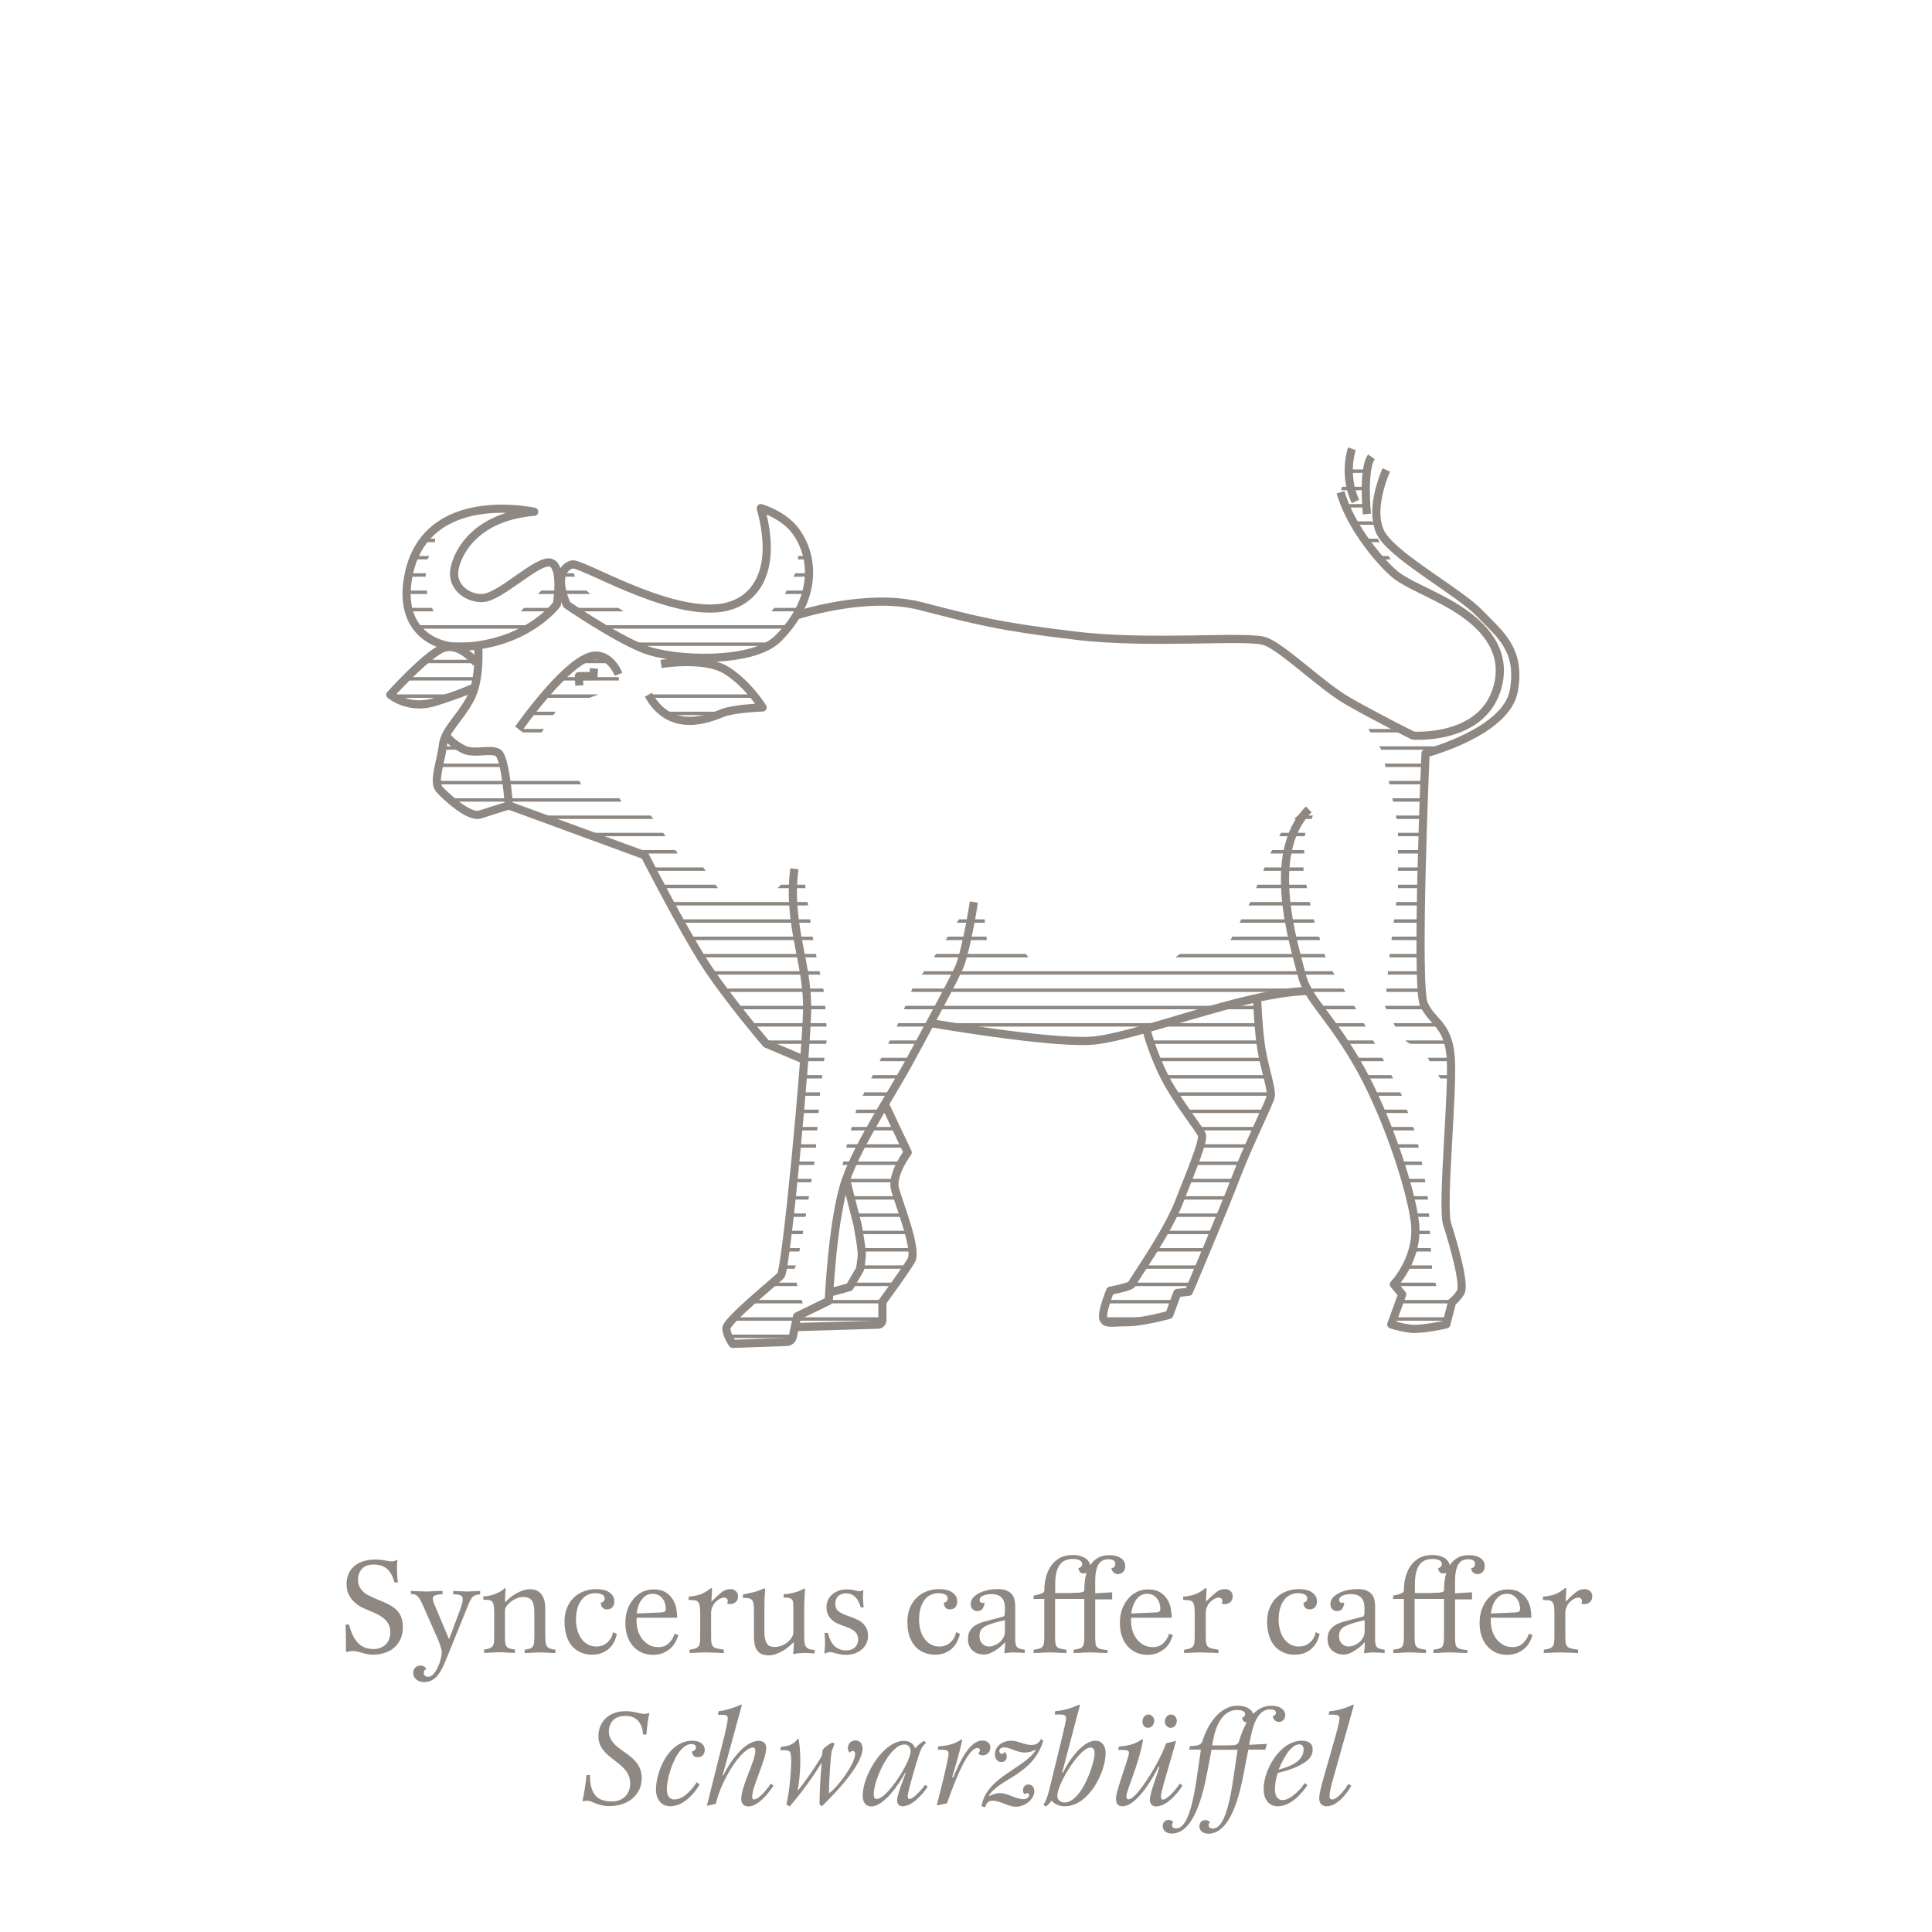 <?xml version="1.0" encoding="utf-8"?>
<!-- Generator: Adobe Illustrator 25.4.1, SVG Export Plug-In . SVG Version: 6.00 Build 0)  -->
<svg version="1.1" id="Ebene_1" xmlns="http://www.w3.org/2000/svg" xmlns:xlink="http://www.w3.org/1999/xlink" x="0px" y="0px"
	 viewBox="0 0 127.56 127.56" style="enable-background:new 0 0 127.56 127.56;" xml:space="preserve">
<style type="text/css">
	.st0{fill:none;stroke:#8F8882;stroke-width:0.75;stroke-miterlimit:10;}
	.st1{fill:#8F8882;}
	.st2{fill:none;stroke:#8F8882;stroke-width:0.54;stroke-linejoin:round;stroke-miterlimit:10;}
	.st3{fill:none;}
</style>
<symbol  id="Neues_Symbol_2" viewBox="-143.61 -151.68 287.22 303.36">
	<line class="st0" x1="-143.61" y1="-136.18" x2="143.61" y2="-136.18"/>
	<line class="st0" x1="-143.61" y1="-132.39" x2="143.61" y2="-132.39"/>
	<line class="st0" x1="-143.61" y1="-128.61" x2="143.61" y2="-128.61"/>
	<line class="st0" x1="-143.61" y1="-124.83" x2="143.61" y2="-124.83"/>
	<line class="st0" x1="-143.61" y1="-121.05" x2="143.61" y2="-121.05"/>
	<line class="st0" x1="-143.61" y1="-151.31" x2="143.61" y2="-151.31"/>
	<line class="st0" x1="-143.61" y1="-147.52" x2="143.61" y2="-147.52"/>
	<line class="st0" x1="-143.61" y1="-143.74" x2="143.61" y2="-143.74"/>
	<line class="st0" x1="-143.61" y1="-139.96" x2="143.61" y2="-139.96"/>
	<line class="st0" x1="-143.61" y1="-117.26" x2="143.61" y2="-117.26"/>
	<line class="st0" x1="-143.61" y1="-113.48" x2="143.61" y2="-113.48"/>
	<line class="st0" x1="-143.61" y1="-109.7" x2="143.61" y2="-109.7"/>
	<line class="st0" x1="-143.61" y1="-105.92" x2="143.61" y2="-105.92"/>
	<line class="st0" x1="-143.61" y1="-102.13" x2="143.61" y2="-102.13"/>
	<line class="st0" x1="-143.61" y1="-98.35" x2="143.61" y2="-98.35"/>
	<line class="st0" x1="-143.61" y1="-94.57" x2="143.61" y2="-94.57"/>
	<line class="st0" x1="-143.61" y1="-90.78" x2="143.61" y2="-90.78"/>
	<line class="st0" x1="-143.61" y1="-87" x2="143.61" y2="-87"/>
	<line class="st0" x1="-143.61" y1="-83.22" x2="143.61" y2="-83.22"/>
	<line class="st0" x1="-143.61" y1="-79.44" x2="143.61" y2="-79.44"/>
	<line class="st0" x1="-143.61" y1="-75.65" x2="143.61" y2="-75.65"/>
	<line class="st0" x1="-143.61" y1="-71.87" x2="143.61" y2="-71.87"/>
	<line class="st0" x1="-143.61" y1="-68.09" x2="143.61" y2="-68.09"/>
	<line class="st0" x1="-143.61" y1="-64.31" x2="143.61" y2="-64.31"/>
	<line class="st0" x1="-143.61" y1="-60.52" x2="143.61" y2="-60.52"/>
	<line class="st0" x1="-143.61" y1="-56.74" x2="143.61" y2="-56.74"/>
	<line class="st0" x1="-143.61" y1="-52.96" x2="143.61" y2="-52.96"/>
	<line class="st0" x1="-143.61" y1="-49.17" x2="143.61" y2="-49.17"/>
	<line class="st0" x1="-143.61" y1="-45.39" x2="143.61" y2="-45.39"/>
	<line class="st0" x1="-143.61" y1="-41.61" x2="143.61" y2="-41.61"/>
	<line class="st0" x1="-143.61" y1="-37.83" x2="143.61" y2="-37.83"/>
	<line class="st0" x1="-143.61" y1="-34.04" x2="143.61" y2="-34.04"/>
	<line class="st0" x1="-143.61" y1="-30.26" x2="143.61" y2="-30.26"/>
	<line class="st0" x1="-143.61" y1="-26.48" x2="143.61" y2="-26.48"/>
	<line class="st0" x1="-143.61" y1="-22.7" x2="143.61" y2="-22.7"/>
	<line class="st0" x1="-143.61" y1="-18.91" x2="143.61" y2="-18.91"/>
	<line class="st0" x1="-143.61" y1="-15.13" x2="143.61" y2="-15.13"/>
	<line class="st0" x1="-143.61" y1="-11.35" x2="143.61" y2="-11.35"/>
	<line class="st0" x1="-143.61" y1="-7.57" x2="143.61" y2="-7.57"/>
	<line class="st0" x1="-143.61" y1="-3.78" x2="143.61" y2="-3.78"/>
	<line class="st0" x1="-143.61" y1="0" x2="143.61" y2="0"/>
	<line class="st0" x1="-143.61" y1="3.78" x2="143.61" y2="3.78"/>
	<line class="st0" x1="-143.61" y1="7.57" x2="143.61" y2="7.57"/>
	<line class="st0" x1="-143.61" y1="11.35" x2="143.61" y2="11.35"/>
	<line class="st0" x1="-143.61" y1="15.13" x2="143.61" y2="15.13"/>
	<line class="st0" x1="-143.61" y1="18.91" x2="143.61" y2="18.91"/>
	<line class="st0" x1="-143.61" y1="22.7" x2="143.61" y2="22.7"/>
	<line class="st0" x1="-143.61" y1="26.48" x2="143.61" y2="26.48"/>
	<line class="st0" x1="-143.61" y1="30.26" x2="143.61" y2="30.26"/>
	<line class="st0" x1="-143.61" y1="34.04" x2="143.61" y2="34.04"/>
	<line class="st0" x1="-143.61" y1="37.83" x2="143.61" y2="37.83"/>
	<line class="st0" x1="-143.61" y1="41.61" x2="143.61" y2="41.61"/>
	<line class="st0" x1="-143.61" y1="45.39" x2="143.61" y2="45.39"/>
	<line class="st0" x1="-143.61" y1="49.17" x2="143.61" y2="49.17"/>
	<line class="st0" x1="-143.61" y1="52.96" x2="143.61" y2="52.96"/>
	<line class="st0" x1="-143.61" y1="56.74" x2="143.61" y2="56.74"/>
	<line class="st0" x1="-143.61" y1="60.52" x2="143.61" y2="60.52"/>
	<line class="st0" x1="-143.61" y1="64.31" x2="143.61" y2="64.31"/>
	<line class="st0" x1="-143.61" y1="68.09" x2="143.61" y2="68.09"/>
	<line class="st0" x1="-143.61" y1="71.87" x2="143.61" y2="71.87"/>
	<line class="st0" x1="-143.61" y1="75.65" x2="143.61" y2="75.65"/>
	<line class="st0" x1="-143.61" y1="79.44" x2="143.61" y2="79.44"/>
	<line class="st0" x1="-143.61" y1="83.22" x2="143.61" y2="83.22"/>
	<line class="st0" x1="-143.61" y1="87" x2="143.61" y2="87"/>
	<line class="st0" x1="-143.61" y1="90.78" x2="143.61" y2="90.78"/>
	<line class="st0" x1="-143.61" y1="94.57" x2="143.61" y2="94.57"/>
	<line class="st0" x1="-143.61" y1="98.35" x2="143.61" y2="98.35"/>
	<line class="st0" x1="-143.61" y1="102.13" x2="143.61" y2="102.13"/>
	<line class="st0" x1="-143.61" y1="105.91" x2="143.61" y2="105.91"/>
	<line class="st0" x1="-143.61" y1="109.7" x2="143.61" y2="109.7"/>
	<line class="st0" x1="-143.61" y1="113.48" x2="143.61" y2="113.48"/>
	<line class="st0" x1="-143.61" y1="117.26" x2="143.61" y2="117.26"/>
	<line class="st0" x1="-143.61" y1="121.05" x2="143.61" y2="121.05"/>
	<line class="st0" x1="-143.61" y1="124.83" x2="143.61" y2="124.83"/>
	<line class="st0" x1="-143.61" y1="128.61" x2="143.61" y2="128.61"/>
	<line class="st0" x1="-143.61" y1="132.39" x2="143.61" y2="132.39"/>
	<line class="st0" x1="-143.61" y1="136.18" x2="143.61" y2="136.18"/>
	<line class="st0" x1="-143.61" y1="139.96" x2="143.61" y2="139.96"/>
	<line class="st0" x1="-143.61" y1="143.74" x2="143.61" y2="143.74"/>
	<line class="st0" x1="-143.61" y1="147.52" x2="143.61" y2="147.52"/>
	<line class="st0" x1="-143.61" y1="151.31" x2="143.61" y2="151.31"/>
</symbol>
<g>
	<g>
		<path class="st1" d="M26.05,104.49c-0.04-0.13-0.08-0.26-0.14-0.4c-0.06-0.14-0.14-0.27-0.24-0.39c-0.1-0.12-0.23-0.21-0.4-0.29
			c-0.16-0.07-0.36-0.11-0.6-0.11c-0.34,0-0.59,0.09-0.77,0.28c-0.17,0.19-0.26,0.42-0.26,0.71c0,0.19,0.03,0.35,0.1,0.48
			c0.07,0.13,0.16,0.25,0.28,0.36c0.12,0.1,0.27,0.19,0.44,0.27c0.17,0.08,0.35,0.16,0.55,0.24c0.2,0.08,0.4,0.17,0.59,0.26
			c0.19,0.09,0.36,0.2,0.51,0.33c0.15,0.13,0.27,0.29,0.36,0.49c0.09,0.2,0.13,0.44,0.13,0.72c0,0.28-0.05,0.52-0.14,0.75
			c-0.1,0.22-0.23,0.41-0.41,0.57c-0.17,0.16-0.38,0.28-0.62,0.36c-0.24,0.08-0.5,0.13-0.79,0.13c-0.16,0-0.29-0.01-0.41-0.04
			c-0.11-0.02-0.22-0.05-0.32-0.08c-0.1-0.03-0.2-0.05-0.3-0.08c-0.1-0.02-0.21-0.04-0.32-0.04c-0.07,0-0.13,0.01-0.21,0.02
			c-0.07,0.01-0.13,0.03-0.17,0.05l-0.07-0.04c0-0.02,0-0.06,0-0.12c0-0.06,0-0.12,0-0.2c0-0.08,0-0.15,0-0.23c0-0.08,0-0.15,0-0.22
			c0-0.19,0-0.38-0.01-0.57c-0.01-0.19-0.01-0.33-0.01-0.44h0.22c0.16,0.58,0.36,0.99,0.62,1.24c0.25,0.25,0.59,0.38,1,0.38
			c0.32,0,0.58-0.1,0.79-0.29c0.21-0.2,0.32-0.47,0.32-0.83c0-0.17-0.03-0.33-0.09-0.46c-0.06-0.13-0.14-0.26-0.25-0.36
			c-0.11-0.11-0.24-0.2-0.39-0.29c-0.15-0.08-0.32-0.17-0.51-0.24c-0.19-0.08-0.39-0.17-0.59-0.26c-0.2-0.1-0.38-0.21-0.53-0.36
			c-0.16-0.14-0.28-0.31-0.38-0.5c-0.1-0.19-0.15-0.43-0.15-0.7c0-0.23,0.04-0.44,0.12-0.64c0.08-0.2,0.19-0.37,0.35-0.51
			c0.15-0.14,0.35-0.26,0.58-0.34s0.5-0.13,0.81-0.13c0.28,0,0.51,0.02,0.68,0.06s0.32,0.06,0.44,0.06c0.05,0,0.11-0.01,0.17-0.02
			c0.06-0.01,0.11-0.04,0.16-0.08l0.05,0.02c-0.01,0.05-0.01,0.11-0.02,0.19c-0.01,0.08-0.01,0.2-0.01,0.38
			c0,0.16,0.01,0.31,0.02,0.47c0.01,0.16,0.02,0.3,0.04,0.43H26.05z"/>
		<path class="st1" d="M27.32,105.05c0.09,0.01,0.18,0.01,0.28,0.01c0.1,0,0.2,0.01,0.3,0.01c0.1,0.01,0.18,0.01,0.26,0.01
			c0.08,0,0.17,0,0.27-0.01c0.1-0.01,0.2-0.01,0.31-0.02c0.1-0.01,0.2-0.01,0.28-0.01c0.09,0,0.15,0,0.2,0v0.22
			c-0.07,0-0.13,0-0.21,0.01c-0.07,0.01-0.14,0.02-0.21,0.04s-0.12,0.04-0.16,0.08c-0.04,0.04-0.06,0.08-0.06,0.14
			c0,0.07,0.01,0.14,0.04,0.23c0.02,0.09,0.05,0.16,0.08,0.22l0.95,2.25l0.77-2.06c0.03-0.08,0.06-0.18,0.09-0.29
			c0.03-0.11,0.04-0.21,0.04-0.32c0-0.13-0.07-0.22-0.2-0.25c-0.13-0.04-0.28-0.05-0.43-0.05v-0.22c0.04,0,0.1,0,0.18,0.01
			c0.08,0.01,0.17,0.01,0.26,0.01c0.09,0,0.18,0.01,0.27,0.01c0.09,0.01,0.17,0.01,0.23,0.01c0.06,0,0.13,0,0.22-0.01
			c0.09-0.01,0.17-0.01,0.25-0.01c0.08,0,0.16-0.01,0.22-0.01c0.07-0.01,0.12-0.01,0.15-0.01v0.22c-0.11,0.02-0.2,0.04-0.27,0.05
			c-0.07,0.02-0.14,0.05-0.2,0.11c-0.06,0.05-0.12,0.13-0.17,0.23c-0.06,0.1-0.12,0.25-0.19,0.43l-1.31,3.23
			c-0.11,0.28-0.22,0.52-0.32,0.74c-0.1,0.22-0.21,0.4-0.33,0.55c-0.12,0.15-0.25,0.26-0.4,0.34c-0.15,0.08-0.32,0.12-0.53,0.12
			c-0.19,0-0.36-0.06-0.49-0.17c-0.14-0.11-0.21-0.25-0.21-0.43c0-0.16,0.05-0.28,0.14-0.36c0.09-0.09,0.2-0.13,0.33-0.13
			c0.13,0,0.22,0.03,0.28,0.08c0.06,0.05,0.11,0.1,0.13,0.13c-0.05,0.03-0.1,0.07-0.13,0.11c-0.04,0.04-0.05,0.1-0.05,0.17
			c0,0.09,0.03,0.15,0.09,0.19c0.06,0.04,0.13,0.06,0.21,0.06c0.12,0,0.23-0.06,0.34-0.18c0.11-0.12,0.2-0.27,0.28-0.44
			c0.08-0.17,0.15-0.35,0.19-0.53c0.05-0.18,0.07-0.33,0.07-0.44c0-0.14-0.02-0.28-0.07-0.41c-0.05-0.14-0.09-0.27-0.15-0.41
			l-0.99-2.25c-0.07-0.16-0.14-0.29-0.19-0.4c-0.06-0.1-0.11-0.18-0.17-0.24c-0.06-0.06-0.12-0.1-0.19-0.13
			c-0.07-0.02-0.16-0.04-0.27-0.04v-0.22C27.17,105.04,27.23,105.05,27.32,105.05z"/>
		<path class="st1" d="M32.41,105.33c0.15-0.04,0.29-0.09,0.41-0.14c0.12-0.05,0.22-0.11,0.31-0.17c0.08-0.06,0.15-0.12,0.19-0.17
			l0.07,0.04c-0.01,0.06-0.01,0.12-0.02,0.18c-0.01,0.06-0.01,0.12-0.01,0.19c0,0.07-0.01,0.15-0.01,0.23c0,0.09,0,0.19,0,0.3
			c0.1-0.1,0.21-0.2,0.33-0.31c0.12-0.1,0.26-0.19,0.4-0.27c0.14-0.08,0.29-0.15,0.44-0.2c0.15-0.05,0.31-0.08,0.47-0.08
			c0.19,0,0.34,0.03,0.48,0.1c0.13,0.07,0.24,0.16,0.31,0.28c0.08,0.12,0.13,0.25,0.17,0.41c0.04,0.16,0.05,0.33,0.05,0.51v1.58
			c0,0.22,0.01,0.39,0.01,0.53c0.01,0.14,0.04,0.24,0.08,0.32c0.04,0.08,0.11,0.14,0.2,0.17c0.09,0.04,0.22,0.07,0.38,0.09v0.22
			c-0.18,0-0.35-0.01-0.51-0.02c-0.16-0.01-0.32-0.02-0.48-0.02c-0.19,0-0.37,0.01-0.53,0.02c-0.16,0.01-0.33,0.02-0.51,0.02v-0.22
			c0.14-0.02,0.26-0.04,0.35-0.07c0.09-0.03,0.15-0.08,0.19-0.14c0.04-0.06,0.07-0.15,0.08-0.26c0.01-0.11,0.02-0.26,0.02-0.45
			v-1.52c0-0.15-0.01-0.29-0.03-0.42c-0.02-0.13-0.05-0.24-0.1-0.33c-0.05-0.09-0.12-0.16-0.22-0.21c-0.1-0.05-0.22-0.08-0.38-0.08
			c-0.14,0-0.29,0.03-0.43,0.09c-0.14,0.06-0.27,0.13-0.39,0.22c-0.11,0.09-0.21,0.19-0.28,0.29c-0.07,0.1-0.11,0.2-0.11,0.29v1.67
			c0,0.19,0.01,0.33,0.02,0.45c0.01,0.11,0.04,0.2,0.09,0.26c0.05,0.06,0.11,0.11,0.2,0.13c0.09,0.03,0.2,0.05,0.35,0.07v0.22
			c-0.17,0-0.34-0.01-0.51-0.02c-0.16-0.01-0.32-0.02-0.47-0.02c-0.19,0-0.37,0.01-0.54,0.02c-0.17,0.01-0.34,0.02-0.52,0.02v-0.22
			c0.17-0.02,0.3-0.05,0.39-0.09c0.09-0.04,0.16-0.09,0.2-0.17c0.04-0.08,0.07-0.18,0.07-0.32c0.01-0.13,0.01-0.31,0.01-0.53v-1.31
			c0-0.2-0.01-0.36-0.03-0.48c-0.02-0.11-0.05-0.2-0.1-0.26c-0.05-0.06-0.12-0.09-0.22-0.11c-0.09-0.01-0.21-0.02-0.37-0.02v-0.22
			C32.1,105.4,32.26,105.37,32.41,105.33z"/>
		<path class="st1" d="M40.73,107.88c-0.04,0.17-0.09,0.33-0.17,0.5c-0.08,0.17-0.19,0.31-0.32,0.44c-0.13,0.13-0.3,0.23-0.48,0.31
			c-0.19,0.08-0.4,0.12-0.66,0.12c-0.28,0-0.54-0.05-0.76-0.15c-0.22-0.1-0.42-0.24-0.58-0.43c-0.16-0.19-0.28-0.41-0.36-0.68
			c-0.08-0.27-0.13-0.57-0.13-0.9c0-0.34,0.05-0.65,0.16-0.91c0.1-0.27,0.25-0.5,0.44-0.68c0.19-0.19,0.41-0.33,0.67-0.43
			c0.26-0.1,0.54-0.15,0.85-0.15c0.16,0,0.3,0.02,0.45,0.05c0.14,0.03,0.27,0.08,0.37,0.15c0.11,0.07,0.19,0.16,0.26,0.26
			c0.06,0.1,0.09,0.22,0.09,0.36c0,0.17-0.05,0.3-0.14,0.39c-0.09,0.09-0.21,0.13-0.34,0.13c-0.14,0-0.24-0.04-0.31-0.13
			c-0.07-0.08-0.1-0.19-0.1-0.32c0.08-0.01,0.15-0.04,0.19-0.09c0.04-0.05,0.06-0.11,0.06-0.18c0-0.13-0.06-0.21-0.18-0.27
			c-0.12-0.05-0.26-0.08-0.41-0.08c-0.41,0-0.74,0.16-0.96,0.48c-0.23,0.32-0.34,0.75-0.34,1.3c0,0.2,0.03,0.4,0.08,0.61
			c0.05,0.21,0.13,0.39,0.24,0.56c0.11,0.17,0.25,0.31,0.42,0.41c0.17,0.11,0.37,0.16,0.6,0.16c0.28,0,0.52-0.08,0.72-0.26
			c0.2-0.17,0.33-0.4,0.39-0.69L40.73,107.88z"/>
		<path class="st1" d="M44.79,107.95c-0.05,0.16-0.12,0.32-0.2,0.48c-0.09,0.16-0.2,0.3-0.34,0.42c-0.14,0.12-0.31,0.22-0.5,0.3
			c-0.19,0.07-0.4,0.11-0.64,0.11c-0.27,0-0.52-0.05-0.74-0.15c-0.22-0.1-0.42-0.24-0.58-0.43c-0.16-0.18-0.28-0.4-0.37-0.66
			c-0.09-0.26-0.13-0.55-0.13-0.86c0-0.34,0.05-0.65,0.15-0.92c0.1-0.27,0.24-0.51,0.41-0.7c0.17-0.2,0.37-0.34,0.59-0.45
			c0.23-0.1,0.46-0.15,0.71-0.15c0.32,0,0.58,0.06,0.78,0.18c0.2,0.12,0.36,0.28,0.48,0.46c0.12,0.19,0.2,0.39,0.24,0.61
			c0.04,0.22,0.06,0.42,0.06,0.62h-2.67c-0.01,0.04-0.01,0.08-0.01,0.13c0,0.04,0,0.08,0,0.11c0,0.2,0.03,0.41,0.09,0.61
			c0.06,0.2,0.15,0.38,0.27,0.54c0.12,0.16,0.27,0.29,0.45,0.4c0.18,0.1,0.39,0.15,0.62,0.15c0.28,0,0.51-0.08,0.69-0.25
			c0.18-0.17,0.31-0.37,0.39-0.63L44.79,107.95z M43.66,106.46c0.13-0.01,0.21-0.04,0.25-0.07c0.04-0.04,0.05-0.1,0.05-0.18
			c0-0.13-0.02-0.25-0.06-0.37c-0.04-0.12-0.09-0.22-0.17-0.31c-0.07-0.09-0.16-0.17-0.27-0.22c-0.11-0.05-0.23-0.08-0.37-0.08
			c-0.2,0-0.36,0.05-0.49,0.15c-0.13,0.1-0.23,0.22-0.32,0.36c-0.08,0.14-0.14,0.28-0.17,0.43c-0.04,0.15-0.06,0.27-0.07,0.36
			L43.66,106.46z"/>
		<path class="st1" d="M45.95,105.35c0.13-0.03,0.26-0.06,0.37-0.11c0.11-0.05,0.22-0.1,0.32-0.17c0.1-0.06,0.2-0.14,0.31-0.23
			l0.07,0.06c-0.01,0.04-0.01,0.15-0.02,0.31c-0.01,0.17-0.02,0.35-0.03,0.54c0.22-0.22,0.43-0.42,0.62-0.58
			c0.2-0.17,0.41-0.25,0.64-0.25c0.13,0,0.25,0.04,0.35,0.13c0.1,0.09,0.15,0.2,0.15,0.34c0,0.17-0.05,0.3-0.16,0.39
			c-0.11,0.09-0.22,0.13-0.36,0.13c-0.03,0-0.07,0-0.12-0.01c-0.05-0.01-0.08-0.02-0.08-0.04c0-0.02,0.01-0.04,0.02-0.06
			c0.02-0.02,0.02-0.05,0.02-0.09c0-0.08-0.03-0.14-0.08-0.18c-0.05-0.03-0.11-0.05-0.18-0.05c-0.06,0-0.14,0.02-0.23,0.07
			c-0.1,0.04-0.19,0.11-0.28,0.19c-0.09,0.08-0.17,0.19-0.23,0.32c-0.07,0.13-0.1,0.28-0.1,0.45v1.28c0,0.23,0,0.42,0.01,0.56
			c0.01,0.14,0.04,0.25,0.09,0.32c0.05,0.08,0.14,0.13,0.25,0.16c0.11,0.03,0.28,0.06,0.49,0.09v0.22c-0.07,0-0.16,0-0.26-0.01
			c-0.1-0.01-0.2-0.01-0.31-0.01c-0.11,0-0.21-0.01-0.32-0.01c-0.11-0.01-0.2-0.01-0.28-0.01c-0.19,0-0.39,0.01-0.6,0.02
			c-0.21,0.01-0.38,0.02-0.49,0.02v-0.22c0.17-0.02,0.31-0.05,0.4-0.09c0.09-0.03,0.16-0.09,0.21-0.16
			c0.05-0.07,0.07-0.18,0.08-0.32c0.01-0.14,0.01-0.33,0.01-0.57v-1.27c0-0.2-0.01-0.36-0.03-0.47c-0.02-0.12-0.05-0.21-0.11-0.27
			c-0.05-0.06-0.13-0.1-0.23-0.11c-0.1-0.01-0.23-0.02-0.39-0.02v-0.22C45.66,105.4,45.81,105.38,45.95,105.35z"/>
		<path class="st1" d="M49.82,105.11c0.24-0.07,0.45-0.15,0.62-0.24l0.08,0.03c-0.01,0.08-0.02,0.25-0.03,0.49
			c-0.02,0.24-0.02,0.58-0.02,1.02v1.33c0,0.32,0.05,0.57,0.14,0.74c0.09,0.17,0.27,0.26,0.53,0.26c0.15,0,0.3-0.03,0.45-0.08
			c0.15-0.06,0.28-0.13,0.4-0.23c0.12-0.09,0.21-0.2,0.28-0.31c0.07-0.11,0.11-0.22,0.11-0.33v-1.71c0-0.13-0.01-0.24-0.02-0.31
			c-0.01-0.08-0.04-0.14-0.09-0.18s-0.11-0.07-0.19-0.09c-0.08-0.01-0.2-0.02-0.34-0.02v-0.22c0.22-0.01,0.46-0.05,0.7-0.11
			c0.25-0.06,0.46-0.15,0.64-0.27l0.07,0.04c-0.01,0.15-0.02,0.35-0.03,0.59c-0.02,0.24-0.02,0.58-0.02,1.02v1.62
			c0,0.16,0.01,0.29,0.04,0.39c0.02,0.1,0.06,0.18,0.12,0.23c0.05,0.06,0.12,0.1,0.21,0.12c0.09,0.02,0.19,0.04,0.32,0.05v0.22
			c-0.02,0-0.07,0-0.13,0c-0.07,0-0.14-0.01-0.21-0.01c-0.08-0.01-0.16-0.01-0.23-0.01c-0.08,0-0.14,0-0.19,0
			c-0.11,0-0.22,0.01-0.33,0.02c-0.11,0.01-0.21,0.03-0.3,0.04l-0.04-0.02c0.01-0.04,0.01-0.08,0.02-0.15
			c0.01-0.06,0.01-0.13,0.02-0.2c0.01-0.07,0.01-0.15,0.01-0.22c0-0.08,0-0.14,0-0.2c-0.1,0.1-0.21,0.21-0.33,0.31
			c-0.12,0.1-0.26,0.2-0.4,0.28c-0.14,0.08-0.29,0.15-0.45,0.21c-0.15,0.05-0.31,0.08-0.47,0.08c-0.2,0-0.36-0.03-0.49-0.09
			c-0.13-0.06-0.22-0.15-0.3-0.26c-0.07-0.11-0.12-0.24-0.15-0.39c-0.03-0.15-0.04-0.31-0.04-0.49v-1.69c0-0.2-0.01-0.36-0.03-0.48
			c-0.02-0.11-0.05-0.2-0.11-0.26c-0.05-0.06-0.13-0.09-0.22-0.11c-0.1-0.01-0.22-0.02-0.37-0.02v-0.22
			C49.31,105.22,49.58,105.17,49.82,105.11z"/>
		<path class="st1" d="M56.83,106.11c-0.03-0.1-0.07-0.21-0.12-0.31c-0.05-0.11-0.11-0.21-0.18-0.29s-0.16-0.16-0.27-0.22
			c-0.11-0.06-0.24-0.09-0.4-0.09c-0.23,0-0.4,0.07-0.53,0.19c-0.12,0.13-0.18,0.29-0.18,0.49c0,0.25,0.09,0.43,0.26,0.54
			c0.17,0.12,0.39,0.21,0.64,0.29c0.15,0.05,0.3,0.11,0.45,0.18c0.15,0.06,0.29,0.14,0.41,0.24c0.12,0.1,0.21,0.21,0.29,0.36
			c0.08,0.14,0.11,0.32,0.11,0.53c0,0.16-0.03,0.32-0.1,0.47c-0.07,0.15-0.16,0.28-0.29,0.4c-0.13,0.11-0.28,0.2-0.46,0.27
			c-0.18,0.07-0.39,0.1-0.62,0.1c-0.14,0-0.26-0.01-0.36-0.03c-0.1-0.02-0.19-0.04-0.27-0.06c-0.08-0.02-0.15-0.04-0.21-0.06
			c-0.06-0.02-0.12-0.03-0.18-0.03c-0.06,0-0.12,0.01-0.19,0.03c-0.07,0.02-0.12,0.04-0.16,0.07l-0.04-0.03
			c0-0.03,0.01-0.1,0.02-0.22c0.01-0.12,0.02-0.24,0.02-0.37c0-0.08,0-0.15,0-0.2c0-0.06,0-0.11,0-0.16c0-0.05-0.01-0.11-0.01-0.17
			c-0.01-0.06-0.01-0.13-0.02-0.22h0.22c0.04,0.16,0.09,0.31,0.16,0.46c0.06,0.14,0.14,0.27,0.24,0.37c0.1,0.1,0.21,0.18,0.35,0.24
			c0.13,0.06,0.29,0.09,0.47,0.09c0.22,0,0.4-0.06,0.55-0.19c0.15-0.13,0.23-0.3,0.23-0.53c0-0.14-0.03-0.25-0.08-0.35
			c-0.05-0.09-0.12-0.17-0.22-0.24c-0.09-0.07-0.2-0.13-0.33-0.18c-0.13-0.05-0.27-0.11-0.42-0.16c-0.13-0.05-0.26-0.1-0.38-0.16
			c-0.12-0.06-0.23-0.14-0.33-0.23c-0.1-0.09-0.18-0.21-0.24-0.34c-0.06-0.13-0.09-0.3-0.09-0.5c0-0.15,0.03-0.29,0.09-0.43
			c0.06-0.14,0.15-0.26,0.27-0.37c0.12-0.11,0.26-0.19,0.43-0.26c0.17-0.06,0.36-0.09,0.57-0.09c0.11,0,0.21,0.01,0.29,0.02
			c0.08,0.01,0.15,0.02,0.21,0.04c0.06,0.01,0.11,0.02,0.16,0.04c0.04,0.01,0.09,0.02,0.15,0.02c0.05,0,0.09-0.01,0.12-0.02
			c0.03-0.01,0.07-0.03,0.1-0.05l0.04,0.02c0,0.04,0,0.09-0.01,0.17c-0.01,0.08-0.01,0.15-0.01,0.23c0,0.09,0,0.2,0.01,0.32
			c0.01,0.13,0.02,0.26,0.03,0.4H56.83z"/>
		<path class="st1" d="M63.38,107.88c-0.04,0.17-0.1,0.33-0.18,0.5c-0.08,0.17-0.19,0.31-0.32,0.44c-0.13,0.13-0.29,0.23-0.48,0.31
			c-0.19,0.08-0.41,0.12-0.66,0.12c-0.28,0-0.54-0.05-0.76-0.15c-0.23-0.1-0.42-0.24-0.58-0.43c-0.16-0.19-0.28-0.41-0.37-0.68
			c-0.08-0.27-0.12-0.57-0.12-0.9c0-0.34,0.05-0.65,0.16-0.91c0.11-0.27,0.25-0.5,0.44-0.68c0.19-0.19,0.41-0.33,0.67-0.43
			c0.26-0.1,0.54-0.15,0.85-0.15c0.16,0,0.3,0.02,0.45,0.05c0.14,0.03,0.26,0.08,0.37,0.15c0.11,0.07,0.19,0.16,0.26,0.26
			c0.06,0.1,0.09,0.22,0.09,0.36c0,0.17-0.05,0.3-0.14,0.39c-0.09,0.09-0.21,0.13-0.34,0.13c-0.14,0-0.24-0.04-0.3-0.13
			c-0.07-0.08-0.1-0.19-0.1-0.32c0.08-0.01,0.15-0.04,0.19-0.09c0.04-0.05,0.06-0.11,0.06-0.18c0-0.13-0.06-0.21-0.18-0.27
			c-0.12-0.05-0.26-0.08-0.41-0.08c-0.41,0-0.74,0.16-0.96,0.48c-0.23,0.32-0.34,0.75-0.34,1.3c0,0.2,0.03,0.4,0.08,0.61
			c0.05,0.21,0.13,0.39,0.24,0.56c0.11,0.17,0.25,0.31,0.42,0.41c0.17,0.11,0.37,0.16,0.6,0.16c0.28,0,0.52-0.08,0.72-0.26
			c0.2-0.17,0.33-0.4,0.39-0.69L63.38,107.88z"/>
		<path class="st1" d="M67.69,109.14c-0.08,0-0.2-0.01-0.33-0.02c-0.14-0.01-0.3-0.02-0.49-0.02c-0.06,0-0.15,0.01-0.27,0.02
			c-0.12,0.01-0.2,0.02-0.25,0.04l-0.04-0.03c0.02-0.14,0.03-0.27,0.04-0.37c0.01-0.1,0.01-0.22,0.01-0.34
			c-0.05,0.06-0.12,0.14-0.22,0.23c-0.1,0.09-0.22,0.18-0.35,0.27c-0.13,0.09-0.26,0.17-0.4,0.23c-0.14,0.06-0.28,0.09-0.4,0.09
			c-0.32,0-0.59-0.09-0.78-0.27c-0.2-0.18-0.3-0.43-0.3-0.76c0-0.2,0.04-0.37,0.11-0.5c0.07-0.13,0.17-0.24,0.28-0.33
			c0.12-0.09,0.25-0.16,0.38-0.21c0.14-0.05,0.28-0.1,0.41-0.13c0.1-0.02,0.21-0.05,0.33-0.09c0.12-0.03,0.24-0.06,0.35-0.09
			c0.11-0.03,0.21-0.05,0.3-0.08c0.09-0.02,0.15-0.04,0.18-0.05c0.02-0.01,0.04-0.02,0.05-0.04c0.01-0.01,0.02-0.04,0.03-0.07
			c0.01-0.04,0.01-0.09,0.02-0.16c0-0.07,0-0.17,0-0.3c0-0.61-0.3-0.91-0.9-0.91c-0.08,0-0.17,0.01-0.26,0.02
			c-0.09,0.01-0.17,0.04-0.25,0.07c-0.08,0.03-0.14,0.07-0.19,0.12c-0.05,0.05-0.07,0.11-0.07,0.18c0,0.06,0.02,0.11,0.05,0.14
			c0.04,0.03,0.08,0.05,0.13,0.05c0.07,0,0.11-0.01,0.14-0.03c0,0.14-0.04,0.27-0.11,0.39c-0.07,0.12-0.19,0.18-0.37,0.18
			c-0.13,0-0.23-0.04-0.31-0.13c-0.08-0.08-0.12-0.2-0.12-0.33c0-0.17,0.06-0.32,0.18-0.45c0.12-0.12,0.27-0.22,0.45-0.31
			c0.18-0.08,0.38-0.14,0.58-0.18c0.21-0.04,0.41-0.05,0.59-0.05c0.23,0,0.42,0.03,0.56,0.09c0.15,0.06,0.26,0.14,0.35,0.24
			c0.09,0.11,0.15,0.23,0.18,0.37c0.04,0.14,0.05,0.3,0.05,0.47v2.19c0,0.25,0.05,0.41,0.14,0.49c0.09,0.08,0.26,0.13,0.49,0.15
			V109.14z M65.71,107.13c-0.16,0.05-0.3,0.09-0.42,0.14c-0.13,0.04-0.24,0.1-0.33,0.16c-0.09,0.06-0.16,0.14-0.21,0.23
			c-0.05,0.09-0.08,0.21-0.08,0.36c0,0.22,0.06,0.39,0.19,0.51c0.13,0.12,0.28,0.18,0.45,0.18c0.08,0,0.19-0.02,0.3-0.06
			c0.12-0.04,0.23-0.1,0.34-0.18c0.11-0.08,0.2-0.19,0.28-0.32c0.08-0.13,0.12-0.28,0.12-0.46v-0.72L65.71,107.13z"/>
		<path class="st1" d="M73.14,109.14c-0.21,0-0.41-0.01-0.6-0.02c-0.19-0.01-0.37-0.02-0.55-0.02c-0.19,0-0.38,0.01-0.56,0.02
			c-0.18,0.01-0.36,0.02-0.54,0.02v-0.22c0.17-0.02,0.3-0.04,0.4-0.08c0.1-0.03,0.17-0.09,0.21-0.16s0.07-0.18,0.08-0.32
			c0.01-0.14,0.01-0.33,0.01-0.57v-2.22h-1.93v2.22c0,0.24,0,0.43,0.01,0.57c0.01,0.14,0.03,0.25,0.08,0.32
			c0.04,0.08,0.12,0.13,0.22,0.16c0.1,0.03,0.24,0.06,0.44,0.08v0.22c-0.21,0-0.4-0.01-0.55-0.02c-0.16-0.01-0.33-0.02-0.51-0.02
			c-0.19,0-0.38,0.01-0.56,0.02c-0.18,0.01-0.36,0.02-0.54,0.02v-0.22c0.17-0.02,0.3-0.04,0.4-0.08c0.1-0.03,0.17-0.09,0.21-0.16
			s0.07-0.18,0.08-0.32c0.01-0.14,0.01-0.33,0.01-0.57v-2.22h-0.71v-0.22c0.17-0.03,0.3-0.06,0.39-0.09
			c0.09-0.03,0.16-0.06,0.21-0.09c0.05-0.03,0.08-0.05,0.09-0.08c0.01-0.03,0.02-0.06,0.02-0.09c0-0.32,0.04-0.63,0.12-0.91
			c0.08-0.28,0.19-0.53,0.35-0.74c0.15-0.21,0.35-0.38,0.58-0.5c0.23-0.12,0.51-0.18,0.83-0.18c0.29,0,0.54,0.05,0.74,0.16
			c0.2,0.1,0.35,0.27,0.42,0.51c0.13-0.21,0.3-0.37,0.51-0.49c0.21-0.12,0.46-0.17,0.77-0.17c0.29,0,0.54,0.06,0.73,0.19
			c0.19,0.13,0.29,0.31,0.29,0.54c0,0.16-0.04,0.29-0.14,0.38c-0.09,0.09-0.2,0.14-0.32,0.14s-0.23-0.04-0.31-0.11
			c-0.08-0.07-0.12-0.17-0.14-0.28c0.07-0.01,0.13-0.03,0.18-0.08c0.05-0.04,0.08-0.11,0.08-0.2c0-0.21-0.15-0.31-0.45-0.31
			c-0.32,0-0.54,0.12-0.68,0.37c-0.13,0.25-0.2,0.58-0.2,1.01v0.87l1.12-0.07v0.47h-1.12v2.22c0,0.24,0,0.43,0.01,0.57
			c0.01,0.14,0.03,0.25,0.08,0.32c0.05,0.08,0.13,0.13,0.24,0.16c0.11,0.03,0.27,0.06,0.49,0.08V109.14z M70.8,105.17
			c0.29,0,0.49-0.01,0.61-0.04c0.12-0.02,0.18-0.07,0.18-0.13c0-0.21,0.01-0.41,0.04-0.61c0.02-0.2,0.06-0.38,0.11-0.55
			c-0.07,0.04-0.13,0.05-0.19,0.05c-0.12,0-0.21-0.04-0.26-0.11c-0.05-0.08-0.08-0.15-0.09-0.24c0.06-0.01,0.12-0.04,0.17-0.09
			c0.05-0.04,0.08-0.11,0.08-0.18c0-0.07-0.02-0.13-0.06-0.17c-0.04-0.05-0.1-0.08-0.16-0.11c-0.06-0.03-0.13-0.04-0.2-0.05
			c-0.07-0.01-0.14-0.01-0.21-0.01c-0.38,0-0.67,0.13-0.86,0.4c-0.19,0.27-0.29,0.68-0.29,1.25v0.6H70.8z"/>
		<path class="st1" d="M77.44,107.95c-0.05,0.16-0.12,0.32-0.2,0.48c-0.09,0.16-0.2,0.3-0.34,0.42c-0.14,0.12-0.31,0.22-0.5,0.3
			c-0.19,0.07-0.4,0.11-0.64,0.11c-0.27,0-0.52-0.05-0.74-0.15c-0.22-0.1-0.42-0.24-0.58-0.43c-0.16-0.18-0.28-0.4-0.37-0.66
			c-0.09-0.26-0.13-0.55-0.13-0.86c0-0.34,0.05-0.65,0.15-0.92c0.1-0.27,0.24-0.51,0.41-0.7c0.17-0.2,0.37-0.34,0.59-0.45
			c0.22-0.1,0.46-0.15,0.71-0.15c0.32,0,0.58,0.06,0.78,0.18c0.2,0.12,0.36,0.28,0.48,0.46c0.12,0.19,0.2,0.39,0.24,0.61
			c0.04,0.22,0.06,0.42,0.06,0.62h-2.67c-0.01,0.04-0.01,0.08-0.01,0.13c0,0.04,0,0.08,0,0.11c0,0.2,0.03,0.41,0.09,0.61
			c0.06,0.2,0.15,0.38,0.27,0.54c0.12,0.16,0.27,0.29,0.45,0.4c0.18,0.1,0.39,0.15,0.62,0.15c0.28,0,0.51-0.08,0.69-0.25
			c0.18-0.17,0.31-0.37,0.39-0.63L77.44,107.95z M76.31,106.46c0.13-0.01,0.22-0.04,0.25-0.07c0.04-0.04,0.05-0.1,0.05-0.18
			c0-0.13-0.02-0.25-0.06-0.37c-0.04-0.12-0.09-0.22-0.17-0.31c-0.07-0.09-0.16-0.17-0.27-0.22c-0.11-0.05-0.23-0.08-0.37-0.08
			c-0.2,0-0.36,0.05-0.49,0.15c-0.13,0.1-0.23,0.22-0.31,0.36c-0.08,0.14-0.14,0.28-0.18,0.43c-0.04,0.15-0.06,0.27-0.07,0.36
			L76.31,106.46z"/>
		<path class="st1" d="M78.6,105.35c0.13-0.03,0.25-0.06,0.37-0.11c0.11-0.05,0.22-0.1,0.32-0.17c0.1-0.06,0.2-0.14,0.31-0.23
			l0.07,0.06c-0.01,0.04-0.01,0.15-0.02,0.31c-0.01,0.17-0.02,0.35-0.03,0.54c0.22-0.22,0.43-0.42,0.63-0.58
			c0.19-0.17,0.41-0.25,0.64-0.25c0.13,0,0.25,0.04,0.35,0.13c0.1,0.09,0.15,0.2,0.15,0.34c0,0.17-0.05,0.3-0.16,0.39
			c-0.1,0.09-0.22,0.13-0.36,0.13c-0.03,0-0.07,0-0.12-0.01c-0.05-0.01-0.08-0.02-0.08-0.04c0-0.02,0.01-0.04,0.02-0.06
			c0.01-0.02,0.02-0.05,0.02-0.09c0-0.08-0.03-0.14-0.08-0.18c-0.05-0.03-0.12-0.05-0.18-0.05c-0.06,0-0.14,0.02-0.23,0.07
			c-0.1,0.04-0.19,0.11-0.28,0.19c-0.09,0.08-0.17,0.19-0.23,0.32c-0.07,0.13-0.1,0.28-0.1,0.45v1.28c0,0.23,0,0.42,0.01,0.56
			c0.01,0.14,0.04,0.25,0.09,0.32c0.05,0.08,0.14,0.13,0.25,0.16c0.11,0.03,0.28,0.06,0.49,0.09v0.22c-0.07,0-0.16,0-0.26-0.01
			c-0.1-0.01-0.2-0.01-0.31-0.01c-0.11,0-0.21-0.01-0.32-0.01c-0.1-0.01-0.2-0.01-0.28-0.01c-0.19,0-0.39,0.01-0.6,0.02
			c-0.21,0.01-0.38,0.02-0.5,0.02v-0.22c0.17-0.02,0.31-0.05,0.4-0.09c0.09-0.03,0.16-0.09,0.21-0.16c0.04-0.07,0.07-0.18,0.08-0.32
			c0.01-0.14,0.01-0.33,0.01-0.57v-1.27c0-0.2-0.01-0.36-0.03-0.47s-0.05-0.21-0.11-0.27c-0.05-0.06-0.13-0.1-0.23-0.11
			c-0.1-0.01-0.23-0.02-0.39-0.02v-0.22C78.31,105.4,78.47,105.38,78.6,105.35z"/>
		<path class="st1" d="M87.13,107.88c-0.04,0.17-0.09,0.33-0.18,0.5c-0.08,0.17-0.19,0.31-0.32,0.44c-0.13,0.13-0.29,0.23-0.48,0.31
			c-0.19,0.08-0.41,0.12-0.66,0.12c-0.28,0-0.54-0.05-0.76-0.15c-0.22-0.1-0.42-0.24-0.58-0.43c-0.16-0.19-0.28-0.41-0.36-0.68
			c-0.08-0.27-0.13-0.57-0.13-0.9c0-0.34,0.05-0.65,0.16-0.91s0.25-0.5,0.44-0.68c0.19-0.19,0.41-0.33,0.67-0.43
			c0.26-0.1,0.54-0.15,0.85-0.15c0.16,0,0.3,0.02,0.45,0.05c0.14,0.03,0.27,0.08,0.37,0.15c0.11,0.07,0.19,0.16,0.26,0.26
			c0.06,0.1,0.09,0.22,0.09,0.36c0,0.17-0.05,0.3-0.14,0.39c-0.09,0.09-0.21,0.13-0.34,0.13c-0.14,0-0.24-0.04-0.31-0.13
			c-0.07-0.08-0.1-0.19-0.1-0.32c0.08-0.01,0.15-0.04,0.19-0.09c0.04-0.05,0.06-0.11,0.06-0.18c0-0.13-0.06-0.21-0.18-0.27
			c-0.12-0.05-0.26-0.08-0.41-0.08c-0.41,0-0.73,0.16-0.96,0.48c-0.23,0.32-0.34,0.75-0.34,1.3c0,0.2,0.03,0.4,0.08,0.61
			c0.05,0.21,0.13,0.39,0.24,0.56c0.11,0.17,0.25,0.31,0.42,0.41c0.17,0.11,0.37,0.16,0.6,0.16c0.28,0,0.52-0.08,0.72-0.26
			c0.21-0.17,0.33-0.4,0.39-0.69L87.13,107.88z"/>
		<path class="st1" d="M91.44,109.14c-0.08,0-0.19-0.01-0.33-0.02c-0.14-0.01-0.3-0.02-0.49-0.02c-0.06,0-0.15,0.01-0.27,0.02
			c-0.12,0.01-0.21,0.02-0.25,0.04l-0.04-0.03c0.02-0.14,0.03-0.27,0.04-0.37c0.01-0.1,0.01-0.22,0.01-0.34
			c-0.05,0.06-0.12,0.14-0.22,0.23c-0.1,0.09-0.22,0.18-0.35,0.27c-0.13,0.09-0.26,0.17-0.41,0.23c-0.14,0.06-0.27,0.09-0.4,0.09
			c-0.32,0-0.58-0.09-0.78-0.27c-0.2-0.18-0.3-0.43-0.3-0.76c0-0.2,0.04-0.37,0.11-0.5c0.07-0.13,0.17-0.24,0.28-0.33
			c0.12-0.09,0.24-0.16,0.38-0.21c0.14-0.05,0.28-0.1,0.41-0.13c0.1-0.02,0.21-0.05,0.33-0.09c0.12-0.03,0.24-0.06,0.35-0.09
			c0.11-0.03,0.21-0.05,0.3-0.08c0.09-0.02,0.15-0.04,0.18-0.05c0.02-0.01,0.04-0.02,0.05-0.04c0.01-0.01,0.02-0.04,0.03-0.07
			c0.01-0.04,0.02-0.09,0.02-0.16c0-0.07,0-0.17,0-0.3c0-0.61-0.3-0.91-0.9-0.91c-0.08,0-0.17,0.01-0.26,0.02
			c-0.09,0.01-0.17,0.04-0.25,0.07c-0.08,0.03-0.14,0.07-0.19,0.12c-0.05,0.05-0.07,0.11-0.07,0.18c0,0.06,0.02,0.11,0.05,0.14
			c0.04,0.03,0.08,0.05,0.14,0.05c0.07,0,0.11-0.01,0.14-0.03c0,0.14-0.04,0.27-0.11,0.39c-0.07,0.12-0.2,0.18-0.37,0.18
			c-0.13,0-0.23-0.04-0.31-0.13c-0.08-0.08-0.12-0.2-0.12-0.33c0-0.17,0.06-0.32,0.18-0.45c0.12-0.12,0.27-0.22,0.45-0.31
			c0.18-0.08,0.38-0.14,0.59-0.18c0.21-0.04,0.41-0.05,0.59-0.05c0.23,0,0.42,0.03,0.56,0.09c0.15,0.06,0.26,0.14,0.35,0.24
			c0.09,0.11,0.15,0.23,0.18,0.37c0.04,0.14,0.05,0.3,0.05,0.47v2.19c0,0.25,0.05,0.41,0.14,0.49c0.09,0.08,0.26,0.13,0.49,0.15
			V109.14z M89.46,107.13c-0.16,0.05-0.3,0.09-0.42,0.14s-0.24,0.1-0.33,0.16c-0.09,0.06-0.17,0.14-0.22,0.23
			c-0.05,0.09-0.08,0.21-0.08,0.36c0,0.22,0.06,0.39,0.19,0.51c0.12,0.12,0.28,0.18,0.45,0.18c0.08,0,0.19-0.02,0.31-0.06
			c0.12-0.04,0.23-0.1,0.34-0.18c0.11-0.08,0.2-0.19,0.28-0.32c0.08-0.13,0.12-0.28,0.12-0.46v-0.72L89.46,107.13z"/>
		<path class="st1" d="M96.89,109.14c-0.21,0-0.41-0.01-0.6-0.02c-0.19-0.01-0.37-0.02-0.55-0.02c-0.19,0-0.38,0.01-0.56,0.02
			c-0.18,0.01-0.36,0.02-0.54,0.02v-0.22c0.17-0.02,0.3-0.04,0.4-0.08c0.1-0.03,0.17-0.09,0.21-0.16s0.07-0.18,0.08-0.32
			c0.01-0.14,0.01-0.33,0.01-0.57v-2.22H93.4v2.22c0,0.24,0,0.43,0.01,0.57c0.01,0.14,0.03,0.25,0.08,0.32s0.12,0.13,0.22,0.16
			c0.1,0.03,0.24,0.06,0.44,0.08v0.22c-0.21,0-0.4-0.01-0.55-0.02c-0.16-0.01-0.33-0.02-0.51-0.02c-0.19,0-0.38,0.01-0.56,0.02
			c-0.18,0.01-0.36,0.02-0.54,0.02v-0.22c0.17-0.02,0.3-0.04,0.4-0.08c0.1-0.03,0.17-0.09,0.21-0.16s0.07-0.18,0.08-0.32
			c0.01-0.14,0.01-0.33,0.01-0.57v-2.22h-0.71v-0.22c0.17-0.03,0.3-0.06,0.39-0.09c0.09-0.03,0.16-0.06,0.21-0.09
			c0.05-0.03,0.08-0.05,0.09-0.08c0.01-0.03,0.02-0.06,0.02-0.09c0-0.32,0.04-0.63,0.12-0.91c0.08-0.28,0.19-0.53,0.35-0.74
			c0.15-0.21,0.35-0.38,0.58-0.5c0.23-0.12,0.51-0.18,0.83-0.18c0.29,0,0.53,0.05,0.74,0.16c0.2,0.1,0.34,0.27,0.42,0.51
			c0.13-0.21,0.3-0.37,0.51-0.49c0.21-0.12,0.46-0.17,0.77-0.17c0.29,0,0.54,0.06,0.73,0.19c0.2,0.13,0.29,0.31,0.29,0.54
			c0,0.16-0.04,0.29-0.14,0.38c-0.09,0.09-0.2,0.14-0.32,0.14c-0.13,0-0.23-0.04-0.31-0.11c-0.08-0.07-0.12-0.17-0.13-0.28
			c0.07-0.01,0.13-0.03,0.18-0.08c0.05-0.04,0.08-0.11,0.08-0.2c0-0.21-0.15-0.31-0.45-0.31c-0.32,0-0.54,0.12-0.67,0.37
			c-0.13,0.25-0.2,0.58-0.2,1.01v0.87l1.12-0.07v0.47h-1.12v2.22c0,0.24,0,0.43,0.01,0.57c0.01,0.14,0.03,0.25,0.08,0.32
			c0.05,0.08,0.13,0.13,0.24,0.16c0.11,0.03,0.27,0.06,0.49,0.08V109.14z M94.55,105.17c0.29,0,0.49-0.01,0.61-0.04
			c0.12-0.02,0.18-0.07,0.18-0.13c0-0.21,0.01-0.41,0.04-0.61c0.02-0.2,0.06-0.38,0.11-0.55c-0.07,0.04-0.13,0.05-0.19,0.05
			c-0.12,0-0.21-0.04-0.26-0.11c-0.05-0.08-0.08-0.15-0.09-0.24c0.06-0.01,0.12-0.04,0.17-0.09c0.05-0.04,0.08-0.11,0.08-0.18
			c0-0.07-0.02-0.13-0.06-0.17c-0.04-0.05-0.09-0.08-0.16-0.11c-0.06-0.03-0.13-0.04-0.2-0.05c-0.07-0.01-0.14-0.01-0.21-0.01
			c-0.38,0-0.67,0.13-0.86,0.4c-0.19,0.27-0.29,0.68-0.29,1.25v0.6H94.55z"/>
		<path class="st1" d="M101.19,107.95c-0.05,0.16-0.12,0.32-0.2,0.48c-0.09,0.16-0.2,0.3-0.34,0.42c-0.14,0.12-0.31,0.22-0.5,0.3
			c-0.19,0.07-0.4,0.11-0.64,0.11c-0.27,0-0.52-0.05-0.74-0.15c-0.22-0.1-0.42-0.24-0.58-0.43c-0.16-0.18-0.28-0.4-0.37-0.66
			c-0.09-0.26-0.13-0.55-0.13-0.86c0-0.34,0.05-0.65,0.15-0.92c0.1-0.27,0.24-0.51,0.41-0.7c0.17-0.2,0.37-0.34,0.59-0.45
			c0.23-0.1,0.46-0.15,0.71-0.15c0.32,0,0.58,0.06,0.78,0.18c0.2,0.12,0.36,0.28,0.48,0.46c0.12,0.19,0.2,0.39,0.24,0.61
			c0.04,0.22,0.06,0.42,0.06,0.62h-2.67c-0.01,0.04-0.01,0.08-0.01,0.13c0,0.04,0,0.08,0,0.11c0,0.2,0.03,0.41,0.09,0.61
			c0.06,0.2,0.15,0.38,0.27,0.54s0.27,0.29,0.45,0.4c0.18,0.1,0.39,0.15,0.62,0.15c0.28,0,0.51-0.08,0.69-0.25
			c0.18-0.17,0.31-0.37,0.39-0.63L101.19,107.95z M100.06,106.46c0.13-0.01,0.21-0.04,0.25-0.07c0.04-0.04,0.05-0.1,0.05-0.18
			c0-0.13-0.02-0.25-0.06-0.37c-0.04-0.12-0.09-0.22-0.17-0.31c-0.07-0.09-0.16-0.17-0.27-0.22c-0.11-0.05-0.23-0.08-0.37-0.08
			c-0.2,0-0.36,0.05-0.49,0.15c-0.13,0.1-0.23,0.22-0.32,0.36c-0.08,0.14-0.14,0.28-0.17,0.43c-0.04,0.15-0.06,0.27-0.07,0.36
			L100.06,106.46z"/>
		<path class="st1" d="M102.35,105.35c0.13-0.03,0.26-0.06,0.37-0.11c0.11-0.05,0.22-0.1,0.32-0.17c0.1-0.06,0.2-0.14,0.31-0.23
			l0.07,0.06c-0.01,0.04-0.01,0.15-0.02,0.31c-0.01,0.17-0.02,0.35-0.03,0.54c0.22-0.22,0.43-0.42,0.62-0.58
			c0.2-0.17,0.41-0.25,0.64-0.25c0.13,0,0.25,0.04,0.35,0.13c0.1,0.09,0.15,0.2,0.15,0.34c0,0.17-0.05,0.3-0.16,0.39
			c-0.11,0.09-0.22,0.13-0.36,0.13c-0.03,0-0.07,0-0.12-0.01c-0.05-0.01-0.08-0.02-0.08-0.04c0-0.02,0.01-0.04,0.02-0.06
			c0.02-0.02,0.02-0.05,0.02-0.09c0-0.08-0.03-0.14-0.08-0.18c-0.05-0.03-0.11-0.05-0.18-0.05c-0.06,0-0.14,0.02-0.23,0.07
			c-0.1,0.04-0.19,0.11-0.28,0.19c-0.09,0.08-0.17,0.19-0.23,0.32c-0.07,0.13-0.1,0.28-0.1,0.45v1.28c0,0.23,0,0.42,0.01,0.56
			c0.01,0.14,0.04,0.25,0.09,0.32c0.05,0.08,0.14,0.13,0.25,0.16c0.11,0.03,0.28,0.06,0.49,0.09v0.22c-0.07,0-0.16,0-0.26-0.01
			c-0.1-0.01-0.2-0.01-0.31-0.01c-0.11,0-0.21-0.01-0.32-0.01c-0.11-0.01-0.2-0.01-0.28-0.01c-0.19,0-0.39,0.01-0.6,0.02
			c-0.21,0.01-0.38,0.02-0.49,0.02v-0.22c0.17-0.02,0.31-0.05,0.4-0.09c0.09-0.03,0.16-0.09,0.21-0.16
			c0.04-0.07,0.07-0.18,0.08-0.32c0.01-0.14,0.01-0.33,0.01-0.57v-1.27c0-0.2-0.01-0.36-0.03-0.47c-0.02-0.12-0.05-0.21-0.11-0.27
			c-0.05-0.06-0.13-0.1-0.23-0.11c-0.1-0.01-0.23-0.02-0.39-0.02v-0.22C102.06,105.4,102.22,105.38,102.35,105.35z"/>
		<path class="st1" d="M42.45,114.51c-0.04-0.89-0.56-1.22-1.15-1.22c-0.8,0-1.1,0.52-1.1,1.02c0,0.6,0.45,0.97,0.96,1.32
			c0.58,0.41,1.21,0.85,1.21,1.77c0,1.08-0.87,1.85-2.15,1.85c-0.74,0-1.15-0.36-1.44-0.36c-0.06,0-0.18,0.01-0.27,0.04l-0.05-0.06
			c0.11-0.4,0.2-1.07,0.27-1.67h0.22c0,1.32,0.53,1.74,1.45,1.74c0.77,0,1.21-0.53,1.21-1.18c0-0.74-0.52-1.14-1.05-1.54
			c-0.52-0.41-1.05-0.81-1.05-1.58c0-0.94,0.66-1.66,1.8-1.66c0.54,0,0.98,0.18,1.22,0.18c0.06,0,0.22-0.02,0.3-0.06l0.04,0.04
			c-0.09,0.31-0.14,0.84-0.19,1.38H42.45z"/>
		<path class="st1" d="M46.19,117.82c-0.18,0.33-0.93,1.44-1.94,1.44c-0.56,0-0.94-0.44-0.94-1.1c0-1.16,0.8-3.23,2.41-3.23
			c0.49,0,0.81,0.24,0.81,0.59c0,0.32-0.19,0.5-0.46,0.5c-0.3,0-0.38-0.22-0.38-0.38c0.12-0.02,0.26-0.11,0.26-0.27
			c0-0.13-0.11-0.22-0.29-0.22c-0.97,0-1.63,2.1-1.63,2.97c0,0.45,0.17,0.69,0.49,0.69c0.68,0,1.28-0.81,1.48-1.14L46.19,117.82z"/>
		<path class="st1" d="M47.45,112.98c0.24-0.01,0.96-0.18,1.48-0.44l0.05,0.04l-1.27,4.64l0.04,0.02c0.24-0.54,1.28-2.3,2.34-2.3
			c0.32,0,0.5,0.17,0.5,0.46c0,0.76-0.93,2.57-0.93,3.23c0,0.1,0.04,0.18,0.12,0.18c0.33,0,0.88-0.69,1.11-1.05l0.18,0.14
			c-0.26,0.4-0.98,1.37-1.66,1.37c-0.32,0-0.47-0.21-0.47-0.48c0-0.9,0.93-2.48,0.93-3.2c0-0.14-0.05-0.21-0.14-0.21
			c-0.74,0-2.08,2.05-2.47,3.72l-0.59,0.13l1.19-4.75c0.08-0.32,0.19-0.84,0.19-1.02c0-0.2-0.1-0.24-0.4-0.24H47.4L47.45,112.98z"/>
		<path class="st1" d="M52.67,114.8h0.05c0.05,0.21,0.12,0.77,0.12,1.45c0,0.84-0.09,1.47-0.17,1.94l0.02,0.02
			c0.33-0.39,1.25-1.68,1.58-2.31c0.02-0.17,0.03-0.32,0.06-0.38c0.07-0.14,0.54-0.46,0.63-0.46c0.05,0,0.13,0.03,0.13,0.09
			c0,0.05-0.13,0.31-0.18,0.5c-0.08,0.43-0.17,1.94-0.18,2.72l0.02,0.02c0.54-0.37,1.71-1.93,1.71-2.58c0-0.15-0.07-0.2-0.17-0.2
			c-0.08,0-0.13,0.04-0.18,0.11c-0.08-0.06-0.13-0.17-0.13-0.31c0-0.28,0.22-0.5,0.5-0.5c0.31,0,0.47,0.23,0.47,0.54
			c0,1.02-1.65,2.81-2.69,3.81l-0.15-0.13c-0.01-0.45,0.07-2.11,0.14-2.69h-0.04c-0.46,0.77-1.24,1.86-2.07,2.83l-0.22-0.13
			c0.25-1.04,0.32-2.45,0.32-2.89c0-0.3-0.04-0.52-0.08-0.58c-0.06-0.08-0.15-0.12-0.66-0.12l0.07-0.22
			C52.13,115.29,52.46,115.12,52.67,114.8z"/>
		<path class="st1" d="M61.26,117.96c-0.34,0.51-1.04,1.3-1.67,1.3c-0.24,0-0.36-0.15-0.36-0.41c0-0.33,0.4-1.31,0.56-1.77
			l-0.04-0.02c-0.34,0.67-1.38,2.21-2.22,2.21c-0.34,0-0.57-0.23-0.57-0.71c0-1.37,1.37-3.62,2.72-3.62c0.49,0,0.67,0.3,0.75,0.49
			c0.19-0.22,0.44-0.42,0.59-0.5l0.12,0.15c-0.12,0.08-0.28,0.28-0.38,0.54c-0.18,0.47-0.83,2.68-0.83,2.96
			c0,0.12,0.03,0.2,0.11,0.2c0.23,0,0.75-0.53,1.03-0.93L61.26,117.96z M57.69,118.48c0,0.15,0.04,0.3,0.18,0.3
			c0.71,0,2.25-2.44,2.25-3.15c0-0.28-0.14-0.45-0.41-0.45C58.78,115.18,57.69,117.45,57.69,118.48z"/>
		<path class="st1" d="M63.49,114.84l0.04,0.04c-0.08,0.45-0.41,1.64-0.66,2.45l0.06,0.04c0.43-1.04,1.08-2.45,1.92-2.45
			c0.34,0,0.54,0.19,0.54,0.45c0,0.29-0.22,0.53-0.5,0.53c-0.13,0-0.24-0.05-0.32-0.14c0.09-0.04,0.13-0.15,0.13-0.22
			c0-0.09-0.1-0.13-0.16-0.13c-0.78,0-1.82,3.13-2.02,3.66l-0.67,0.13l0.47-1.88c0.07-0.31,0.31-1.3,0.31-1.56
			c0-0.23-0.23-0.24-0.72-0.24l0.05-0.22C62.59,115.27,63.06,115.13,63.49,114.84z"/>
		<path class="st1" d="M64.81,119.26c0.11-0.75,0.57-1.32,1.21-1.82c0.51-0.41,1.26-0.85,1.73-1.22c0.45-0.37,0.54-0.52,0.64-0.68
			l-0.02-0.02c-0.22,0.13-0.47,0.19-0.71,0.19c-0.56,0-0.95-0.34-1.36-0.34c-0.19,0-0.32,0.1-0.32,0.23c0,0.13,0.09,0.2,0.17,0.2
			c0.09,0,0.14-0.05,0.18-0.13c0.11,0.07,0.14,0.2,0.14,0.31c0,0.23-0.15,0.36-0.36,0.36c-0.22,0-0.42-0.18-0.42-0.52
			c0-0.5,0.46-0.89,1.09-0.89c0.43,0,0.84,0.28,1.33,0.28c0.43,0,0.56-0.27,0.62-0.4l0.15,0.13c-0.2,0.65-0.57,1.28-1.22,1.81
			c-0.72,0.58-1.25,0.8-1.78,1.2c-0.29,0.22-0.5,0.42-0.59,0.63l0.03,0.01c0.22-0.13,0.48-0.21,0.72-0.2
			c0.59,0.02,0.97,0.4,1.55,0.4c0.21,0,0.36-0.13,0.36-0.27c0-0.06-0.04-0.13-0.14-0.13c-0.06,0-0.12,0.04-0.14,0.08
			c-0.09-0.06-0.13-0.15-0.13-0.26c0-0.21,0.14-0.39,0.35-0.39c0.23,0,0.4,0.17,0.4,0.45c0,0.5-0.58,1.02-1.23,1.02
			c-0.5,0-0.98-0.4-1.55-0.4c-0.32,0-0.45,0.31-0.45,0.43L64.81,119.26z"/>
		<path class="st1" d="M71.26,112.54l0.04,0.05l-1.17,4.44l0.05,0.02c0.33-0.74,1.28-2.12,2.14-2.12c0.49,0,0.68,0.42,0.68,0.82
			c0,1.23-1.09,3.51-2.71,3.51c-0.34,0-0.68-0.15-0.86-0.37c-0.1,0.13-0.23,0.28-0.39,0.39l-0.15-0.13c0.11-0.13,0.25-0.41,0.4-1.03
			l0.89-3.65c0.08-0.33,0.21-0.89,0.21-1.01c0-0.22-0.14-0.26-0.43-0.26h-0.33l0.05-0.23C70.1,112.96,70.71,112.81,71.26,112.54z
			 M69.81,118.56c0,0.31,0.25,0.45,0.47,0.45c1.14,0,1.99-2.6,1.99-3.23c0-0.33-0.13-0.4-0.27-0.4
			C71.28,115.38,69.81,117.79,69.81,118.56z"/>
		<path class="st1" d="M75.41,114.84l0.06,0.04c-0.29,1.65-1.1,3.34-1.1,3.71c0,0.12,0.03,0.21,0.15,0.21c0.54,0,2.07-2.51,2.47-3.7
			l0.66-0.16c-0.31,1.15-1,3.33-1,3.66c0,0.14,0.05,0.22,0.12,0.22c0.3,0,0.89-0.69,1.13-1.06l0.17,0.14
			c-0.26,0.41-0.99,1.37-1.75,1.37c-0.26,0-0.4-0.2-0.4-0.41c0-0.51,0.49-1.67,0.63-2.2l-0.05-0.03c-0.23,0.49-1.39,2.63-2.39,2.63
			c-0.23,0-0.43-0.11-0.43-0.49c0-0.4,0.38-1.42,0.62-2.19c0.12-0.35,0.24-0.73,0.24-0.86c0-0.18-0.22-0.18-0.71-0.18l0.05-0.23
			C74.62,115.26,74.93,115.13,75.41,114.84z M75.43,113.67c0-0.25,0.16-0.47,0.4-0.47c0.2,0,0.38,0.2,0.38,0.41
			c0,0.25-0.18,0.47-0.41,0.47S75.43,113.88,75.43,113.67z M76.91,113.67c0-0.25,0.18-0.47,0.4-0.47c0.23,0,0.39,0.2,0.39,0.41
			c0,0.25-0.16,0.47-0.41,0.47C77.08,114.08,76.91,113.88,76.91,113.67z"/>
		<path class="st1" d="M82.15,116.91c-0.31,1.69-0.92,4.16-2.37,4.16c-0.35,0-0.59-0.21-0.59-0.48c0-0.27,0.17-0.42,0.4-0.42
			c0.11,0,0.23,0.05,0.3,0.14c-0.06,0.05-0.09,0.12-0.09,0.2c0,0.16,0.14,0.22,0.28,0.22c0.57,0,0.99-0.99,1.3-2.96l0.33-2.24h-1.72
			l-0.26,1.37c-0.32,1.69-0.92,4.16-2.37,4.16c-0.35,0-0.59-0.21-0.59-0.48c0-0.27,0.17-0.42,0.4-0.42c0.11,0,0.23,0.05,0.3,0.14
			c-0.06,0.05-0.09,0.12-0.09,0.2c0,0.16,0.14,0.22,0.28,0.22c0.57,0,0.99-0.99,1.3-2.96l0.33-2.24h-0.78l0.06-0.23
			c0.46-0.03,0.75-0.01,0.86-0.45c0.16-0.52,0.87-2.22,2.29-2.22c0.58,0,0.96,0.27,1.02,0.54c0.31-0.32,0.7-0.54,1.22-0.54
			c0.63,0,0.9,0.33,0.9,0.61c0,0.3-0.22,0.46-0.41,0.46c-0.31,0-0.4-0.25-0.41-0.4c0.1-0.01,0.2-0.06,0.2-0.21
			c0-0.15-0.14-0.22-0.37-0.22c-0.68,0-1.06,0.69-1.27,1.72l-0.13,0.62l1.18-0.06l-0.11,0.38h-1.12L82.15,116.91z M81.17,115.23
			c0.35,0,0.58,0.02,0.67-0.36c0.07-0.23,0.22-0.7,0.48-1.15c-0.25-0.02-0.29-0.18-0.31-0.32c0.1-0.01,0.2-0.09,0.2-0.23
			c0-0.2-0.28-0.27-0.52-0.27c-0.79,0-1.32,0.69-1.57,1.87l-0.09,0.47H81.17z"/>
		<path class="st1" d="M86.32,117.86c-0.22,0.35-1,1.4-1.96,1.4c-0.47,0-0.93-0.32-0.93-1.16c0-1.18,1.04-3.17,2.53-3.17
			c0.45,0,0.71,0.2,0.71,0.58c0,0.29-0.14,0.57-0.41,0.77c-0.28,0.22-0.87,0.54-1.89,0.78c-0.1,0.23-0.19,0.68-0.19,1.11
			c0,0.44,0.2,0.68,0.5,0.68c0.58,0,1.32-0.86,1.46-1.13L86.32,117.86z M86.07,115.51c0-0.23-0.12-0.34-0.28-0.34
			c-0.67,0-1.22,1.32-1.37,1.67C85.52,116.55,86.07,116.13,86.07,115.51z"/>
		<path class="st1" d="M89.35,112.54l0.04,0.04l-1.39,4.93c-0.12,0.43-0.22,0.87-0.22,1.09c0,0.13,0.06,0.21,0.17,0.21
			c0.33,0,0.86-0.64,1.07-1.03l0.2,0.12c-0.27,0.5-0.93,1.36-1.63,1.36c-0.2,0-0.49-0.12-0.49-0.5c0-0.32,0.14-0.85,0.3-1.41
			l0.82-2.88c0.1-0.36,0.22-0.85,0.22-1.04c0-0.18-0.15-0.22-0.55-0.22h-0.17l0.06-0.23C88.15,112.97,88.79,112.82,89.35,112.54z"/>
	</g>
	<g>
		<g>
			<path class="st2" d="M35.27,33.79c0,0-7.24-1.62-8.32,4.31c-0.65,3.59,1.85,4.68,3.53,4.61c4.37-0.18,6.29-2.82,6.29-2.82
				s0.42-2.51-0.42-2.74c-0.84-0.24-3.23,2.21-4.43,2.33c-0.92,0.09-2.15-0.66-1.91-1.91C30.25,36.3,31.57,34.09,35.27,33.79z"/>
			<path class="st2" d="M50.23,33.55c0,0,1.53,0.42,2.35,1.58c1.15,1.62,1.42,4.39-1.21,7.03c-1.67,1.67-6.87,1.47-8.84,0.7
				c-2-0.79-5.1-2.93-5.1-2.93s-1.07-2.15,0.31-2.66c0.56-0.21,6.2,3.33,9.81,2.87C49.7,39.86,51.43,37.92,50.23,33.55z"/>
			<path class="st2" d="M43.65,43.84c0,0,2.87-0.48,4.31,0.42c1.44,0.9,2.39,2.45,2.39,2.45s-1.85,0.06-2.63,0.36
				c-0.78,0.3-3.41,1.5-4.91-1.2"/>
			<path class="st2" d="M31.45,43.78c0,0-1.2-1.56-2.39-0.9c-1.2,0.66-3.29,2.99-3.29,2.99s1.2,1.02,2.93,0.48
				c1.74-0.54,2.63-0.96,2.63-0.96"/>
			<path class="st2" d="M31.57,42.65c0,0,0.18,2.21-0.54,3.53c-0.72,1.32-1.68,2.03-1.79,3.05c-0.12,1.02-0.66,2.39-0.24,2.87
				c0.42,0.48,1.97,1.91,2.69,1.68c0.72-0.24,1.91-0.6,1.91-0.6l8.97,3.29c0,0,2.45,4.79,3.95,7.12c1.5,2.33,4.07,5.32,4.07,5.32
				l2.48,1.05"/>
			<path class="st2" d="M52.45,57.36c-0.48,3.65,0.9,6.22,0.84,9.33c-0.06,3.11-1.38,17.17-1.74,17.53s-3.59,2.99-3.59,3.47
				s0.42,1.04,0.42,1.04l3.58-0.13c0.18-0.01,0.34-0.14,0.38-0.32l0.29-1.37l2.09-1.02c0,0,0.24-5.5,1.14-8.02
				c0.9-2.51,2.99-5.56,4.25-7.9c1.26-2.33,3.07-5.66,3.29-6.28c0.48-1.38,0.9-4.13,0.9-4.13"/>
			<path class="st2" d="M58.43,72.92l1.5,3.17c0,0-1.08,1.44-0.84,2.39c0.24,0.96,1.5,4.01,1.08,4.73
				c-0.42,0.72-1.91,2.75-1.91,2.75v1.2c0,0.16-0.13,0.3-0.29,0.3l-5.44,0.16"/>
			<path class="st2" d="M55.86,77.89l0.75,2.93c0,0,0.32,1.67,0.29,2.07c-0.03,0.4-0.12,0.91-0.12,0.91l-0.69,1.18l-1.3,0.36"/>
			<path class="st2" d="M61.45,67.55c0,0,7.6,1.32,10.51,1.17c2.91-0.15,10.1-3.21,14.41-3.29"/>
			<path class="st2" d="M83,65.96c0,0,0.08,2.12,0.3,3.4c0.23,1.29,0.68,2.57,0.6,3.02c-0.08,0.45-1.44,3.1-2.27,5.29
				c-0.83,2.19-3.14,7.62-3.14,7.62l-0.76,0.08l-0.53,1.44c0,0-1.74,0.49-2.8,0.49c-1.06,0-1.4,0.15-1.55-0.23
				c-0.15-0.38,0.45-1.85,0.45-1.85s1.4-0.26,1.44-0.45c0.04-0.19,2.27-3.27,3.1-5.39c0.83-2.12,1.66-4.08,1.51-4.46
				c-0.15-0.38-1.55-2.08-2.42-3.74C76.08,69.52,75.7,68,75.7,68"/>
			<path class="st2" d="M40.84,44.52c0,0-0.51-1.33-1.61-1.23c-1.75,0.17-5,4.84-5,4.84"/>
			<polyline class="st2" points="39.22,44.13 39.18,44.64 38.22,44.64 38.25,45.26 			"/>
			<path class="st2" d="M33.6,53.18c0,0-0.22-3.18-0.72-3.48c-0.5-0.3-1.59,0.13-2.29-0.23c-0.71-0.35-1.11-0.86-1.11-0.86"/>
			<path class="st2" d="M52.5,40.66c0,0,4.67-1.58,8.3-0.64c3.63,0.94,5.15,1.35,10.22,1.95c5.06,0.61,11.39-0.06,12.54,0.38
				c1.16,0.44,3.69,2.92,5.39,3.91c1.71,0.99,4.35,2.31,4.35,2.31s4.4,0.33,5.5-2.97c1.1-3.3-2.09-5.17-3.41-5.89
				c-1.32-0.72-2.48-1.16-3.25-1.76c-0.77-0.61-2.92-2.97-3.63-5.45"/>
			<path class="st2" d="M91.53,31.03c0,0-1.32,2.86-0.22,4.4c1.1,1.54,5.06,3.69,6.38,5.06c1.32,1.38,2.75,2.37,2.26,5.12
				c-0.5,2.75-5.83,4.13-5.83,4.13s-0.66,15.35-0.11,16.56s1.54,1.27,1.76,3.36c0.22,2.09-0.61,9.96-0.22,11.17
				c0.39,1.21,1.21,4.02,0.88,4.51c-0.33,0.5-0.55,0.61-0.55,0.61l-0.39,1.49c0,0-1.65,0.39-2.42,0.28
				c-0.77-0.11-1.21-0.28-1.21-0.28l0.72-1.98l-0.55-0.66c0,0,1.71-1.76,1.38-4.18c-0.33-2.42-1.98-7.37-3.91-10.62
				c-1.93-3.25-3.19-4.07-3.58-5.72c-0.39-1.65-2.48-7.87,0.49-10.84"/>
			<path class="st2" d="M90.25,33.94c0,0-0.3-2.95,0.3-3.78"/>
			<path class="st2" d="M89.26,29.63c0,0-0.6,1.66,0.23,3.48"/>
		</g>
		<g>
			<defs>
				<path id="SVGID_1_" d="M25.76,45.88c0,0,1.2,1.02,2.93,0.48c1.74-0.54,2.63-0.96,2.63-0.96l0.03-0.09
					c0.12-0.47,0.18-0.96,0.21-1.4l-0.04-0.08c0,0-1.27-1.6-2.47-0.95C27.86,43.54,25.76,45.88,25.76,45.88z M35.49,46.43
					l-1.36,1.63l1.21,0.91l1.43-2.1l2.32-0.86l1.24-0.48l0.54-0.38l-0.02-0.63c0,0-0.55-1.53-1.61-1.23
					C38.18,43.6,35.49,46.43,35.49,46.43z M95.8,71.46l0.02-1.09l-0.06-0.73c-0.22-2.09-1.21-2.15-1.76-3.36
					c-0.55-1.21,0.11-16.56,0.11-16.56l1.67-0.44l-2.25-0.24c0,0-1.3-1-2.49-1.63l-0.52-0.17l-0.34,0.63l1.01,1.61l0.45,1.81
					l0.66,3.23c0,0,0,3.95,0,4.08c0,0.14-0.6,4.84-0.6,4.84l-0.25,3.02l0.96,1.89c0,0,0.55,0.55,0.69,0.55
					c0.14,0,1.12,0.87,1.12,0.87l0.91,1.5L95.8,71.46z M29.23,49.23c-0.12,1.02-0.66,2.39-0.24,2.87c0.42,0.48,1.97,1.91,2.69,1.68
					c0.72-0.24,1.91-0.6,1.91-0.6l8.97,3.29c0,0,2.45,4.79,3.95,7.12c1.5,2.33,4.07,5.32,4.07,5.32l2.48,1.05l0.02,0.12
					c-0.39,5.25-1.26,13.87-1.54,14.15c-0.36,0.36-3.59,2.99-3.59,3.47s0.42,1.02,0.42,1.02l3.77-0.25l0.31-0.74l0.06-0.09
					l4.85-0.14c0.49-0.01,0.88-0.42,0.88-0.91v-0.61c0,0,1.5-2.03,1.91-2.75c0.42-0.72-0.84-3.77-1.08-4.73
					c-0.24-0.96,0.84-2.39,0.84-2.39l-1.5-3.17l0.02-0.09c0.62-1.04,1.17-1.94,1.65-2.84l1.35-2.44c0,0,7.6,1.32,10.51,1.17
					c0.89-0.05,2.18-0.36,3.66-0.79L75.7,68c0,0,0.38,1.51,1.25,3.18c0.87,1.66,2.27,3.37,2.42,3.74c0.15,0.38-0.68,2.34-1.51,4.46
					c-0.83,2.12-3.06,5.2-3.1,5.39c-0.04,0.19-1.44,0.45-1.44,0.45s-0.6,1.47-0.45,1.85c0.15,0.38,0.49,0.23,1.55,0.23
					c1.06,0,2.8-0.49,2.8-0.49l0.53-1.44l0.76-0.08c0,0,2.3-5.43,3.14-7.62c0.83-2.19,2.19-4.84,2.27-5.29
					c0.08-0.45-0.38-1.74-0.6-3.02c-0.23-1.29-0.3-3.4-0.3-3.4l0.14-0.1c1.17-0.25,2.27-0.41,3.23-0.43l0.09,0.11
					c0.62,1.03,1.66,2.12,3.04,4.44c1.93,3.25,3.58,8.2,3.91,10.62c0.33,2.42-1.38,4.18-1.38,4.18l0.55,0.66l-0.72,1.98
					c0,0,0.44,0.17,1.21,0.28c0.77,0.11,2.42-0.28,2.42-0.28l0.39-1.49l-0.01-0.19V85.5l-0.91,0.05l-0.43-1.82l-0.12-2.01
					l-0.12-2.39l-0.34-2.13l-0.47-2.25l-0.97-2.68l-1.66-3.2l-1.26-2.33l-1.97-3.16l-0.97-3.1l-0.61-3l0.1-2.37l0.65-1.56
					l-0.14-0.38l-0.59,0.36l-1.32,1.09l-0.89,1.74l-1.28,3.12l-1.38,2.66L79,62.19c0,0-1.18,0.88-1.26,0.91
					c-0.06,0.02-0.66,0.76-0.66,0.76l-3.88,0.06l-3.67,0.04l-1.33-0.39l-0.69-0.86l-2.31-0.23l-0.23-2.19l-0.63-0.23l-0.69,0.12
					l-1.29,2l-2.11,3.06l-0.93,2.29l-2.74,5.59l-0.72,2.68l-0.34,1.66l0.42,0.81l0.83,3.53l0.11,1.19l-0.22,1.01l-0.61,1.11
					l-1.33,0.26l-0.06,0.6l-0.54,0.24l-1.09-0.07l-0.15-0.45l-0.25-0.86l-0.23-0.89l0.26-0.69l0.41-2.17l0.75-4.6L54.16,72
					l0.45-3.55l-0.16-2.72l-0.73-3.47l-0.65-4.42l-0.31-0.14l-0.58,0.06l-1.54,1.61l-2.59-0.06l-0.51-0.48l-1.15-1.62l-1.06-0.04
					l-2.77-3.91l-1.4-0.1l-0.43-0.77l-2.23-0.34l-0.43-0.87l-4.71-0.02c-0.12-0.7-0.28-1.33-0.49-1.46c-0.5-0.3-1.59,0.13-2.29-0.23
					c-0.71-0.35-1.11-0.86-1.11-0.86l-0.01-0.1C29.34,48.74,29.26,48.97,29.23,49.23z M91.91,37.08l-0.95-1.51l0.35-0.15
					c-0.21-0.29-0.55-0.49-0.61-0.85l-0.45-0.64c0,0-0.01-2.05,0.13-3.22l-1.27-0.37l-0.19,0.89l-0.43,1.27
					c0.38,1.32,1.17,2.61,1.94,3.62l1.11,1.26L91.91,37.08z M47.66,45.48l-4.77-0.08l0.14,0.7c1.5,2.69,3.92,1.27,4.7,0.97
					c0.78-0.3,2.63-0.36,2.63-0.36s-0.32-0.52-0.86-1.13L47.66,45.48z M51.36,42.16c2.27-2.27,2.38-4.65,1.63-6.3l-0.26,0.33
					l-0.09,1.4l-0.96,1.91l-0.93,1.07l-1.33,0.17l-5.98,0.09l-1.82-0.18l-1.38-0.89l-0.93-0.25l-1.23-1.08l-0.38-1.1l0.03-0.07
					c-1.38,0.51-0.31,2.66-0.31,2.66s3.1,2.14,5.1,2.93C44.49,43.63,49.7,43.82,51.36,42.16z M36.78,39.89c0,0,0.09-0.65,0.12-0.97
					l-0.84-0.25l-1.69,1.7l-1.32,0.28l-4.33-0.08l-0.44-0.96c0,0-0.22-1.36-0.2-1.42c0.02-0.07,0.16-1.29,0.16-1.29l0.47-0.83
					l0.04-1.16c-0.84,0.68-1.5,1.69-1.77,3.19c-0.65,3.59,1.85,4.68,3.53,4.61C34.86,42.53,36.78,39.89,36.78,39.89z"/>
			</defs>
			<clipPath id="SVGID_00000001633498428018031600000003325167054647737777_">
				<use xlink:href="#SVGID_1_"  style="overflow:visible;"/>
			</clipPath>
			<g style="clip-path:url(#SVGID_00000001633498428018031600000003325167054647737777_);">
				
					<use xlink:href="#Neues_Symbol_2"  width="287.22" height="303.36" x="-143.61" y="-151.68" transform="matrix(-0.302 0 0 -0.302 57.455 50.53)" style="overflow:visible;"/>
			</g>
		</g>
	</g>
</g>
<rect class="st3" width="127.56" height="127.56"/>
</svg>
